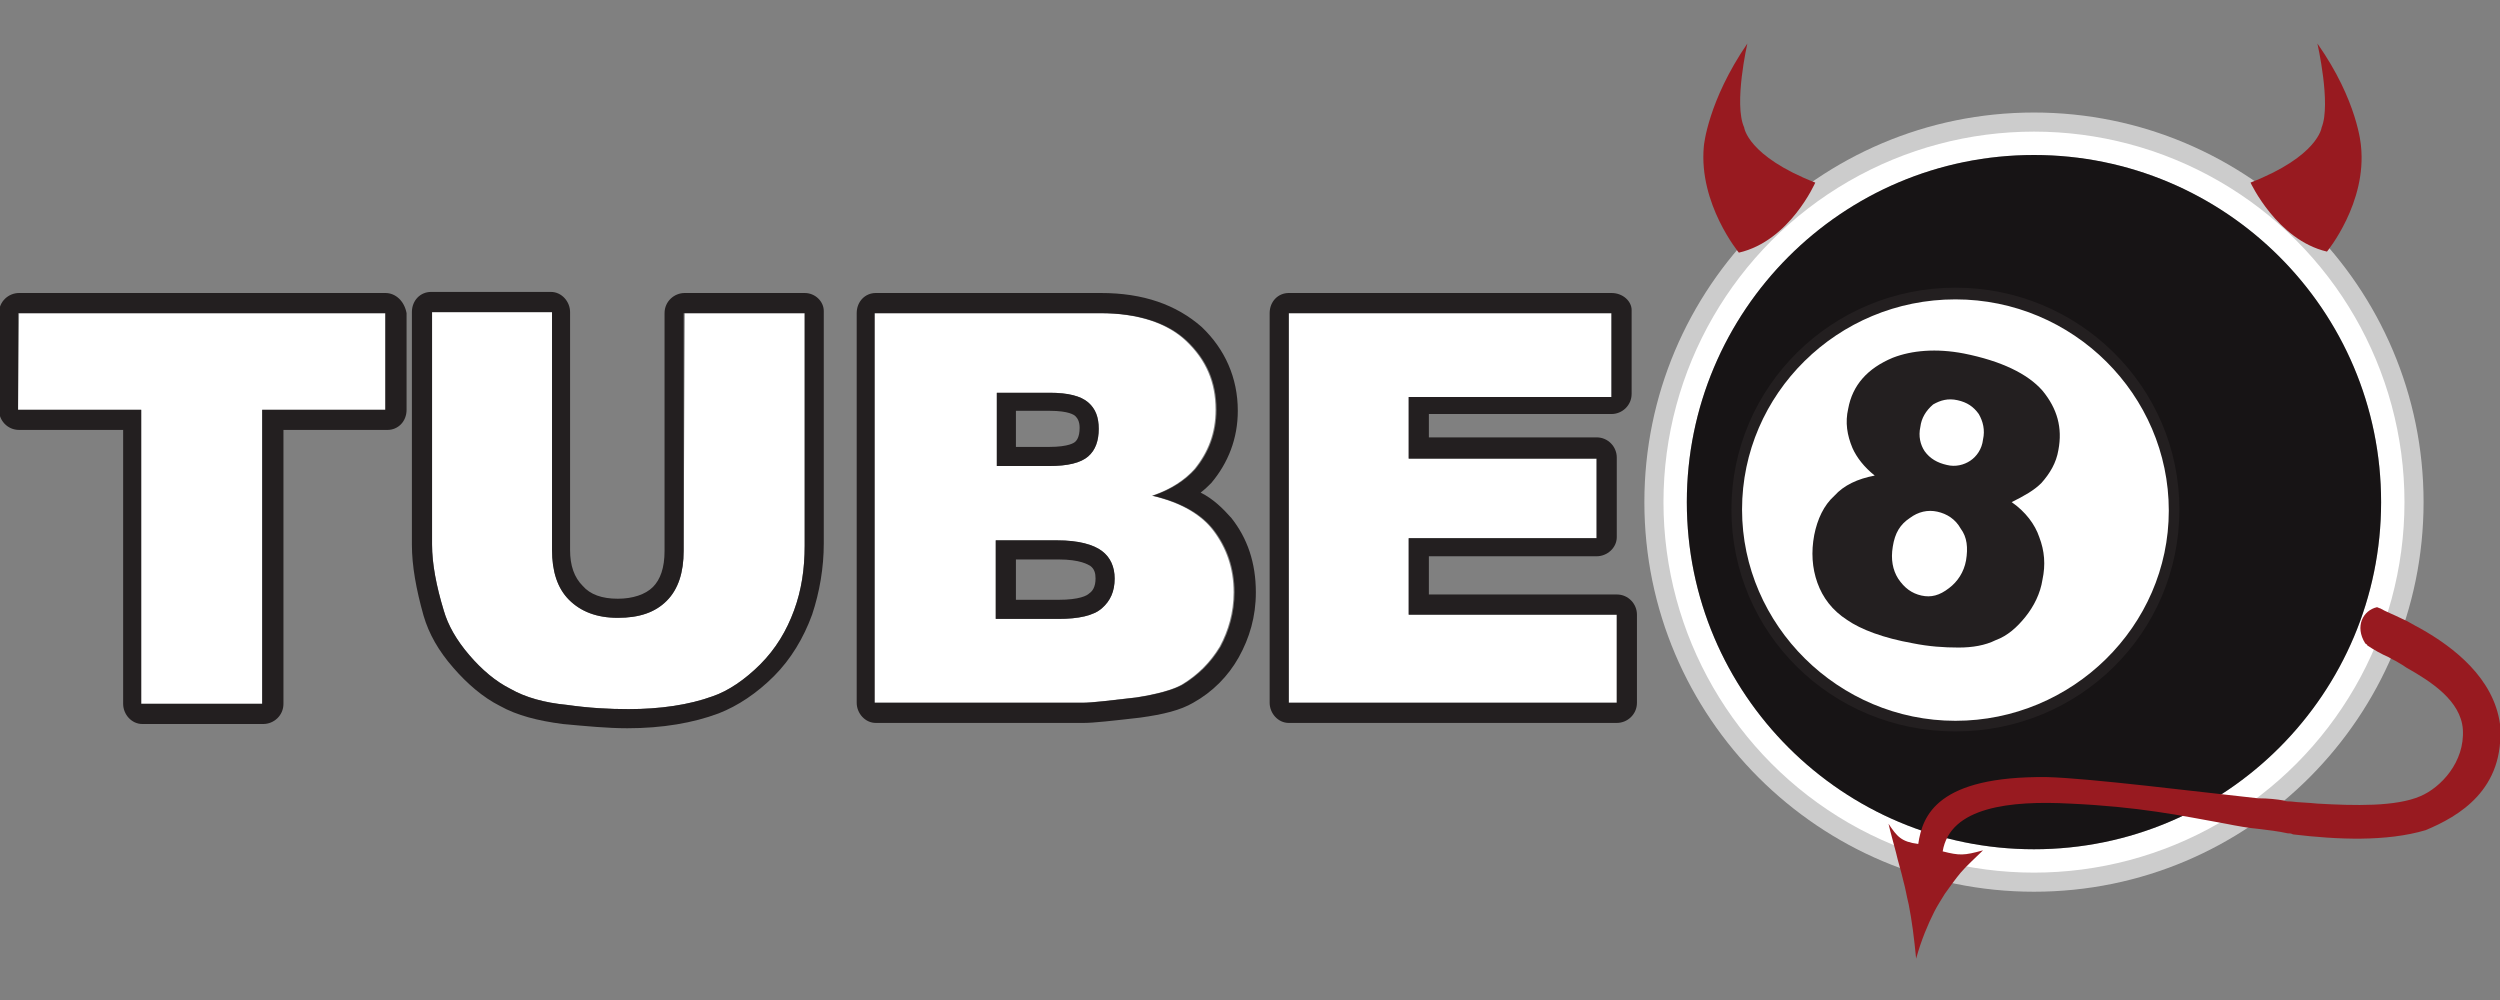 <svg width="100%" height="100%" viewBox="0 0 100 40" xmlns="http://www.w3.org/2000/svg">
    <rect x="0" y="0" width="100" height="40" fill="#808080" stroke="none"/>
    <path d="M96.943,20.085C96.943,28.662 89.979,35.669 81.359,35.669C72.781,35.669 65.775,28.705 65.775,20.085C65.775,11.507 72.739,4.501 81.359,4.501C89.936,4.501 96.943,11.465 96.943,20.085Z" style="fill:rgb(204,204,204);fill-rule:nonzero;"/>
    <circle cx="81.359" cy="20.085" r="14.82" style="fill:white;"/>
    <path d="M95.244,20.085C95.244,27.728 89.045,33.97 81.359,33.97C73.715,33.97 67.473,27.771 67.473,20.085C67.473,12.442 73.673,6.2 81.359,6.2C89.002,6.2 95.244,12.399 95.244,20.085Z" style="fill:rgb(35,31,32);fill-rule:nonzero;"/>
    <g opacity="0.35">
        <path d="M95.244,20.085C95.244,27.728 89.045,33.97 81.359,33.97C73.715,33.97 67.473,27.771 67.473,20.085C67.473,12.442 73.673,6.2 81.359,6.2C89.002,6.2 95.244,12.399 95.244,20.085Z" style="fill:url(#_Radial1);fill-rule:nonzero;"/>
    </g>
    <path d="M78.217,29.045C73.376,29.045 69.469,25.18 69.469,20.425C69.469,15.669 73.376,11.805 78.217,11.805C83.057,11.805 86.964,15.669 86.964,20.425C86.964,25.18 83.057,29.045 78.217,29.045Z" style="fill:white;fill-rule:nonzero;"/>
    <path d="M78.217,11.507C83.142,11.507 87.176,15.456 87.176,20.382C87.176,25.308 83.185,29.257 78.217,29.257C73.248,29.257 69.257,25.308 69.257,20.382C69.257,15.456 73.291,11.507 78.217,11.507M78.217,11.975C73.503,11.975 69.682,15.754 69.682,20.382C69.682,25.011 73.546,28.832 78.217,28.832C82.887,28.832 86.752,25.053 86.752,20.425C86.752,15.796 82.93,11.975 78.217,11.975Z" style="fill:rgb(35,31,32);fill-rule:nonzero;"/>
    <path d="M0.764,12.527L15.414,12.527L15.414,16.391L10.488,16.391L10.488,28.153L5.648,28.153L5.648,16.391L0.722,16.391L0.764,12.527Z" style="fill:white;fill-rule:nonzero;"/>
    <path d="M15.414,12.527L15.414,16.391L10.488,16.391L10.488,28.153L5.648,28.153L5.648,16.391L0.722,16.391L0.722,12.527L15.414,12.527M15.414,11.72L0.764,11.72C0.34,11.72 -0.042,12.059 -0.042,12.527L-0.042,16.391C-0.042,16.815 0.297,17.197 0.764,17.197L4.926,17.197L4.926,28.153C4.926,28.577 5.265,28.96 5.69,28.96L10.531,28.96C10.955,28.96 11.338,28.62 11.338,28.153L11.338,17.197L15.499,17.197C15.924,17.197 16.263,16.858 16.263,16.391L16.263,12.527C16.178,12.059 15.839,11.72 15.414,11.72Z" style="fill:rgb(35,31,32);fill-rule:nonzero;"/>
    <path d="M27.389,12.527L32.187,12.527L32.187,21.826C32.187,22.76 32.059,23.609 31.762,24.416C31.465,25.223 31.04,25.945 30.403,26.582C29.809,27.176 29.13,27.643 28.493,27.856C27.558,28.195 26.412,28.365 25.138,28.365C24.374,28.365 23.567,28.323 22.675,28.195C21.783,28.11 21.019,27.898 20.425,27.558C19.83,27.261 19.278,26.794 18.769,26.2C18.259,25.605 17.919,25.011 17.749,24.416C17.452,23.439 17.282,22.548 17.282,21.783L17.282,12.484L22.081,12.484L22.081,21.996C22.081,22.845 22.293,23.524 22.76,23.992C23.227,24.459 23.864,24.713 24.713,24.713C25.563,24.713 26.2,24.501 26.667,24.034C27.134,23.567 27.346,22.887 27.346,22.038L27.389,12.527Z" style="fill:white;fill-rule:nonzero;"/>
    <path d="M32.187,12.527L32.187,21.826C32.187,22.76 32.059,23.609 31.762,24.416C31.465,25.223 31.04,25.945 30.403,26.582C29.809,27.176 29.13,27.643 28.493,27.856C27.558,28.195 26.412,28.365 25.138,28.365C24.374,28.365 23.567,28.323 22.675,28.195C21.783,28.11 21.019,27.898 20.425,27.558C19.83,27.261 19.278,26.794 18.769,26.2C18.259,25.605 17.919,25.011 17.749,24.416C17.452,23.439 17.282,22.548 17.282,21.783L17.282,12.484L22.081,12.484L22.081,21.996C22.081,22.845 22.293,23.524 22.76,23.992C23.227,24.459 23.864,24.713 24.713,24.713C25.563,24.713 26.2,24.501 26.667,24.034C27.134,23.567 27.346,22.887 27.346,22.038L27.346,12.527L32.187,12.527M32.187,11.72L27.389,11.72C26.964,11.72 26.582,12.059 26.582,12.527L26.582,22.038C26.582,22.718 26.412,23.185 26.115,23.482C25.817,23.779 25.308,23.949 24.713,23.949C24.076,23.949 23.609,23.779 23.312,23.439C22.972,23.1 22.803,22.633 22.803,21.996L22.803,12.484C22.803,12.059 22.463,11.677 22.038,11.677L17.24,11.677C16.815,11.677 16.476,12.017 16.476,12.484L16.476,21.783C16.476,22.633 16.645,23.567 16.943,24.628C17.155,25.35 17.537,26.03 18.132,26.709C18.684,27.346 19.321,27.898 20,28.238C20.679,28.62 21.529,28.832 22.505,28.96C23.439,29.045 24.289,29.13 25.096,29.13C26.497,29.13 27.728,28.917 28.747,28.535C29.512,28.238 30.276,27.728 30.955,27.049C31.635,26.369 32.144,25.52 32.484,24.586C32.781,23.694 32.951,22.718 32.951,21.741L32.951,12.442C32.951,12.059 32.611,11.72 32.187,11.72Z" style="fill:rgb(35,31,32);fill-rule:nonzero;"/>
    <path d="M34.947,12.527L43.992,12.527C45.478,12.527 46.667,12.909 47.431,13.631C48.238,14.395 48.62,15.287 48.62,16.391C48.62,17.325 48.323,18.089 47.771,18.769C47.389,19.193 46.837,19.575 46.072,19.83C47.176,20.085 48.025,20.552 48.535,21.231C49.045,21.911 49.342,22.718 49.342,23.694C49.342,24.501 49.13,25.223 48.79,25.86C48.408,26.497 47.898,27.006 47.261,27.389C46.879,27.601 46.242,27.771 45.435,27.898C44.331,28.025 43.652,28.11 43.27,28.11L34.947,28.11L34.947,12.527ZM39.873,18.641L41.953,18.641C42.718,18.641 43.227,18.514 43.524,18.259C43.822,18.004 43.949,17.622 43.949,17.155C43.949,16.688 43.822,16.348 43.524,16.093C43.227,15.839 42.718,15.711 41.996,15.711L39.873,15.711L39.873,18.641ZM39.83,24.756L42.335,24.756C43.142,24.756 43.737,24.628 44.076,24.331C44.416,24.034 44.586,23.652 44.586,23.142C44.586,22.675 44.416,22.293 44.076,22.038C43.737,21.783 43.142,21.614 42.293,21.614L39.83,21.614L39.83,24.756Z" style="fill:white;fill-rule:nonzero;"/>
    <path d="M44.034,12.527C45.52,12.527 46.709,12.909 47.473,13.631C48.28,14.395 48.662,15.287 48.662,16.391C48.662,17.325 48.365,18.089 47.813,18.769C47.431,19.193 46.879,19.575 46.115,19.83C47.219,20.085 48.068,20.552 48.577,21.231C49.087,21.911 49.384,22.718 49.384,23.694C49.384,24.501 49.172,25.223 48.832,25.86C48.45,26.497 47.941,27.006 47.304,27.389C46.921,27.601 46.285,27.771 45.478,27.898C44.374,28.025 43.694,28.11 43.312,28.11L34.989,28.11L34.989,12.527L44.034,12.527M39.873,18.641L41.953,18.641C42.718,18.641 43.227,18.514 43.524,18.259C43.822,18.004 43.949,17.622 43.949,17.155C43.949,16.688 43.822,16.348 43.524,16.093C43.227,15.839 42.718,15.711 41.996,15.711L39.873,15.711L39.873,18.641M39.873,24.756L42.335,24.756C43.142,24.756 43.737,24.628 44.076,24.331C44.416,24.034 44.586,23.652 44.586,23.142C44.586,22.675 44.416,22.293 44.076,22.038C43.737,21.783 43.142,21.614 42.293,21.614L39.83,21.614L39.83,24.756M44.034,11.72L35.032,11.72C34.607,11.72 34.268,12.059 34.268,12.527L34.268,28.11C34.268,28.535 34.607,28.917 35.032,28.917L43.355,28.917C43.737,28.917 44.501,28.832 45.605,28.705C46.539,28.577 47.219,28.408 47.728,28.11C48.493,27.686 49.13,27.049 49.554,26.285C49.979,25.52 50.234,24.671 50.234,23.694C50.234,22.505 49.894,21.529 49.257,20.722C48.917,20.34 48.535,19.958 48.025,19.703C48.195,19.575 48.323,19.448 48.45,19.321C49.13,18.514 49.512,17.537 49.512,16.433C49.512,15.117 49.002,13.97 48.068,13.079C47.049,12.187 45.732,11.72 44.034,11.72ZM40.637,16.433L41.996,16.433C42.76,16.433 42.972,16.603 43.015,16.645C43.1,16.73 43.185,16.858 43.185,17.113C43.185,17.495 43.057,17.622 43.015,17.665C42.972,17.707 42.76,17.877 41.953,17.877L40.637,17.877L40.637,16.433ZM40.637,22.378L42.335,22.378C43.227,22.378 43.524,22.59 43.609,22.633C43.779,22.76 43.822,22.93 43.822,23.142C43.822,23.482 43.694,23.652 43.567,23.737C43.482,23.822 43.185,23.992 42.335,23.992L40.637,23.992L40.637,22.378Z" style="fill:rgb(35,31,32);fill-rule:nonzero;"/>
    <path d="M51.55,12.527L64.459,12.527L64.459,15.881L56.348,15.881L56.348,18.344L63.864,18.344L63.864,21.529L56.348,21.529L56.348,24.586L64.671,24.586L64.671,28.11L51.55,28.11L51.55,12.527Z" style="fill:white;fill-rule:nonzero;"/>
    <path d="M64.459,12.527L64.459,15.881L56.348,15.881L56.348,18.344L63.864,18.344L63.864,21.529L56.348,21.529L56.348,24.586L64.671,24.586L64.671,28.11L51.55,28.11L51.55,12.527L64.459,12.527M64.459,11.72L51.55,11.72C51.125,11.72 50.786,12.059 50.786,12.527L50.786,28.11C50.786,28.535 51.125,28.917 51.55,28.917L64.671,28.917C65.096,28.917 65.478,28.577 65.478,28.11L65.478,24.586C65.478,24.161 65.138,23.779 64.671,23.779L57.155,23.779L57.155,22.251L63.864,22.251C64.289,22.251 64.671,21.911 64.671,21.486L64.671,18.301C64.671,17.877 64.331,17.495 63.864,17.495L57.155,17.495L57.155,16.561L64.459,16.561C64.883,16.561 65.265,16.221 65.265,15.754L65.265,12.399C65.265,12.059 64.926,11.72 64.459,11.72Z" style="fill:rgb(35,31,32);fill-rule:nonzero;"/>
    <g>
        <path d="M77.282,21.231L77.155,21.231C77.028,21.231 76.943,21.274 76.773,21.359C76.603,21.486 76.476,21.656 76.391,22.038C76.391,22.123 76.348,22.208 76.348,22.293C76.348,22.505 76.391,22.59 76.476,22.76C76.645,22.972 76.73,23.057 76.9,23.1L76.985,23.1C77.07,23.1 77.197,23.057 77.367,22.93C77.58,22.803 77.665,22.633 77.749,22.293C77.749,22.208 77.792,22.081 77.792,22.038C77.792,21.826 77.749,21.699 77.665,21.571C77.58,21.316 77.495,21.274 77.282,21.231Z" style="fill:none;fill-rule:nonzero;"/>
        <path d="M78.174,16.815L78.004,16.815C77.919,16.815 77.834,16.815 77.749,16.9C77.665,16.985 77.58,17.028 77.537,17.24L77.537,17.41C77.537,17.537 77.537,17.58 77.622,17.665C77.707,17.749 77.749,17.834 78.004,17.877L78.132,17.877C78.217,17.877 78.259,17.877 78.344,17.792C78.429,17.707 78.471,17.665 78.556,17.452L78.556,17.282C78.556,17.155 78.556,17.113 78.471,17.028C78.429,16.943 78.386,16.858 78.174,16.815Z" style="fill:none;fill-rule:nonzero;"/>
    </g>
    <path d="M74.989,19.023C74.565,18.684 74.268,18.301 74.098,17.919C73.885,17.41 73.8,16.9 73.928,16.348C74.098,15.414 74.692,14.735 75.711,14.31C76.476,14.013 77.452,13.928 78.556,14.14C80.042,14.437 81.104,14.947 81.699,15.626C82.293,16.348 82.505,17.113 82.335,18.004C82.251,18.514 81.996,18.938 81.656,19.321C81.359,19.618 80.977,19.83 80.467,20.085C81.019,20.467 81.401,20.977 81.571,21.486C81.783,22.038 81.826,22.59 81.699,23.185C81.614,23.737 81.359,24.246 81.019,24.671C80.679,25.096 80.297,25.435 79.83,25.605C79.406,25.817 78.896,25.902 78.344,25.902C77.749,25.902 77.155,25.86 76.518,25.732C75.329,25.52 74.437,25.18 73.885,24.798C73.291,24.416 72.909,23.907 72.696,23.312C72.484,22.718 72.442,22.081 72.569,21.401C72.696,20.764 72.951,20.212 73.376,19.83C73.758,19.406 74.31,19.151 74.989,19.023ZM75.711,21.868C75.626,22.378 75.711,22.803 75.924,23.142C76.178,23.524 76.476,23.737 76.858,23.822C77.24,23.907 77.58,23.822 77.962,23.524C78.301,23.27 78.556,22.887 78.641,22.42C78.726,21.911 78.684,21.486 78.429,21.146C78.217,20.764 77.877,20.552 77.495,20.467C77.113,20.382 76.73,20.467 76.391,20.722C76.008,20.977 75.796,21.316 75.711,21.868ZM76.815,17.07C76.73,17.452 76.815,17.792 76.985,18.047C77.197,18.344 77.495,18.514 77.877,18.599C78.217,18.684 78.556,18.599 78.811,18.429C79.066,18.259 79.278,17.962 79.321,17.58C79.406,17.197 79.321,16.858 79.151,16.561C78.938,16.263 78.684,16.093 78.301,16.008C77.919,15.924 77.622,16.008 77.325,16.178C77.028,16.433 76.858,16.73 76.815,17.07Z" style="fill:rgb(35,31,32);fill-rule:nonzero;"/>
    <path d="M100,28.96C99.745,27.134 98.174,25.902 96.815,25.138C96.561,25.011 96.306,24.841 96.093,24.756C95.754,24.586 95.414,24.459 95.202,24.331C95.159,24.331 95.117,24.289 95.074,24.289C94.522,24.416 94.183,25.053 94.607,25.732C94.65,25.775 94.692,25.775 94.692,25.817C94.947,25.987 95.244,26.157 95.541,26.285C95.669,26.369 95.796,26.412 95.924,26.497C96.008,26.539 96.136,26.624 96.263,26.709C97.24,27.261 98.429,28.025 98.514,29.172C98.599,30.488 97.622,31.507 96.815,31.847C95.839,32.272 94.183,32.229 92.696,32.144C92.314,32.102 91.975,32.102 91.635,32.059C91.55,32.059 91.423,32.059 91.338,32.017C91.083,31.975 90.743,31.932 90.318,31.932C87.941,31.677 83.567,31.125 81.868,31.083C77.495,31.04 76.9,32.611 76.73,33.758C76.051,33.673 75.881,33.461 75.541,32.951C75.626,33.333 75.754,33.758 75.839,34.098C75.924,34.48 76.051,34.862 76.136,35.244C76.221,35.541 76.263,35.839 76.348,36.178C76.476,36.815 76.561,37.495 76.645,38.344C76.858,37.58 77.113,36.985 77.367,36.476C77.495,36.221 77.665,35.966 77.792,35.754C78.004,35.456 78.217,35.159 78.429,34.904C78.684,34.607 79.023,34.31 79.321,34.013C78.556,34.225 78.386,34.225 77.707,34.055C78.004,32.272 80.425,32.017 82.803,32.144C85.563,32.272 87.176,32.611 89.045,32.951C89.469,33.036 89.936,33.121 90.403,33.163C90.743,33.206 91.125,33.248 91.507,33.333C91.592,33.333 91.635,33.333 91.72,33.376C93.503,33.588 95.456,33.673 97.028,33.206C98.344,32.654 100.212,31.592 100,28.96Z" style="fill:rgb(152,26,32);fill-rule:nonzero;"/>
    <path d="M92.696,1.741C92.696,1.741 93.248,4.161 92.866,5.096C92.866,5.096 92.739,6.242 90.021,7.304C90.021,7.304 91.083,9.597 93.079,10.064C93.079,10.064 94.692,8.11 94.437,5.817C94.437,5.817 94.31,4.034 92.696,1.741Z" style="fill:rgb(152,26,32);fill-rule:nonzero;"/>
    <path d="M69.894,1.741C69.894,1.741 69.342,4.161 69.766,5.096C69.766,5.096 69.894,6.242 72.611,7.304C72.611,7.304 71.592,9.639 69.554,10.106C69.554,10.106 67.941,8.153 68.153,5.86C68.153,5.817 68.323,4.034 69.894,1.741Z" style="fill:rgb(152,26,32);fill-rule:nonzero;"/>
    <defs>
        <radialGradient id="_Radial1" cx="0" cy="0" r="1" gradientUnits="userSpaceOnUse" gradientTransform="matrix(17.82,0,0,-17.82,126.727,-38.615)"><stop offset="0" style="stop-color:white;stop-opacity:1"/><stop offset="0.87" style="stop-color:black;stop-opacity:1"/><stop offset="1" style="stop-color:black;stop-opacity:1"/></radialGradient>
    </defs>
</svg>
